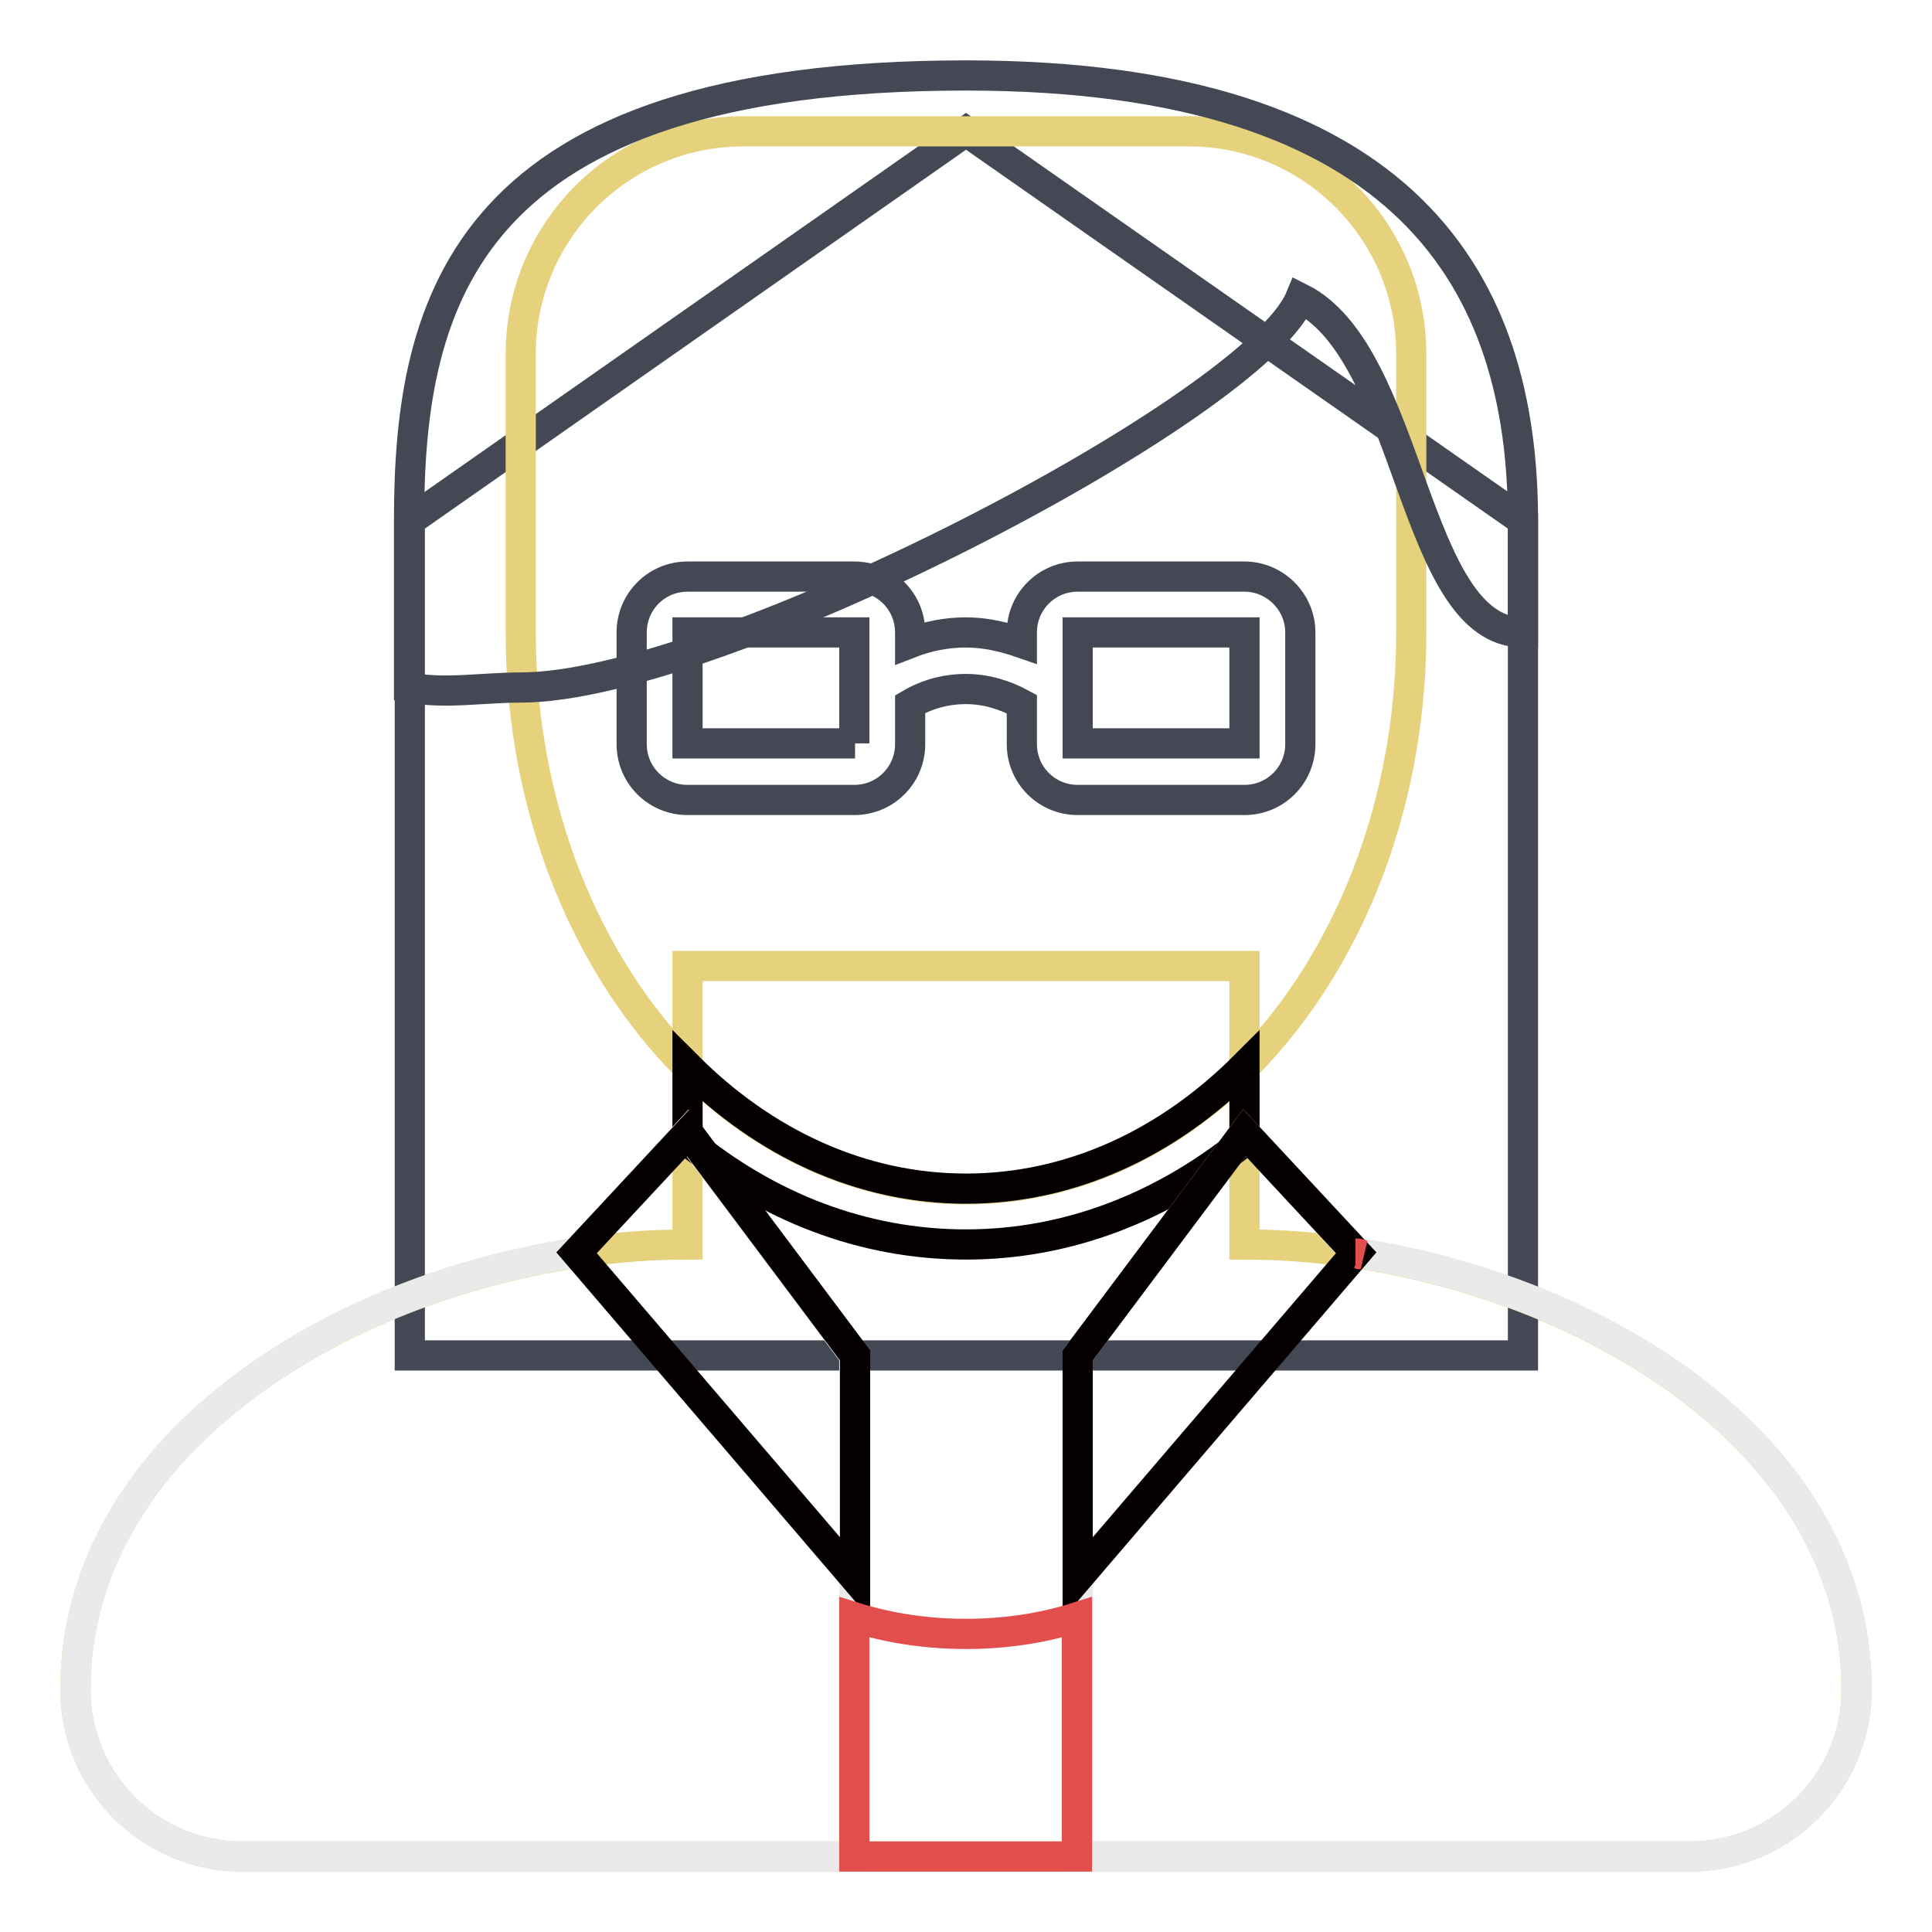 <?xml version="1.0" encoding="utf-8"?>
<!-- Svg Vector Icons : http://www.onlinewebfonts.com/icon -->
<!DOCTYPE svg PUBLIC "-//W3C//DTD SVG 1.1//EN" "http://www.w3.org/Graphics/SVG/1.1/DTD/svg11.dtd">
<svg version="1.1" xmlns="http://www.w3.org/2000/svg" xmlns:xlink="http://www.w3.org/1999/xlink" x="0px" y="0px" viewBox="0 0 256 256" enable-background="new 0 0 256 256" xml:space="preserve">
<g> <path stroke-width="4" fill-opacity="0" stroke="#434854"  d="M201.8,179.6H54.3V69L128,17.4L201.8,69V179.6z"/> <path stroke-width="4" fill-opacity="0" stroke="#e6d27d"  d="M164.9,164.9V128H91.1v36.9c-36.7,0-81.1,22.3-81.1,59c0,12.2,9.9,22.1,22.1,22.1h191.8 c12.2,0,22.1-9.9,22.1-22.1C246,187.2,201.5,164.9,164.9,164.9z"/> <path stroke-width="4" fill-opacity="0" stroke="#e6d27d"  d="M157.5,17.4h-59C82.2,17.4,69,30.6,69,46.9v36.9c0,40.7,26.4,73.8,59,73.8c32.6,0,59-33,59-73.8V46.9 C187,30.6,173.8,17.4,157.5,17.4z"/> <path stroke-width="4" fill-opacity="0" stroke="#040000"  d="M164.9,151.2v-9.9c-10.1,10.1-22.9,16.2-36.9,16.2c-14,0-26.8-6.1-36.9-16.2v9.9 c10.6,8.7,23.2,13.7,36.9,13.7S154.3,159.8,164.9,151.2z"/> <path stroke-width="4" fill-opacity="0" stroke="#eaeaea"  d="M179.6,166L179.6,166l-14.7-15.9l-22.1,29.5V246h81.1c12.2,0,22.1-9.9,22.1-22.1 C246,192,212.5,171,179.6,166L179.6,166z M76.4,166L76.4,166C43.5,171,10,192,10,223.9c0,12.2,9.9,22.1,22.1,22.1h81.1v-66.4 l-22.1-29.5L76.4,166z"/> <path stroke-width="4" fill-opacity="0" stroke="#040000"  d="M76.4,166l36.9,43.1v-29.5l-22.1-29.5L76.4,166z M164.9,150.1l-22.1,29.5v29.5l36.9-43.1L164.9,150.1z"/> <path stroke-width="4" fill-opacity="0" stroke="#434854"  d="M128,10c-66.4,0-73.8,29.8-73.8,59v22.1c4.8,0.9,9.7,0,14.8,0c25.9,0,97.3-37.1,103.3-51.6 c14.8,7.4,14.8,44.3,29.5,44.3V69C201.8,37.9,187,10,128,10z"/> <path stroke-width="4" fill-opacity="0" stroke="#434854"  d="M164.9,76.4h-22.1c-4.1,0-7.4,3.3-7.4,7.4v1.4c-2.3-0.8-4.8-1.4-7.4-1.4s-5.1,0.5-7.4,1.4v-1.4 c0-4.1-3.3-7.4-7.4-7.4H91.1c-4.1,0-7.4,3.3-7.4,7.4v14.8c0,4.1,3.3,7.4,7.4,7.4h22.1c4.1,0,7.4-3.3,7.4-7.4v-5.3 c2.2-1.3,4.7-2,7.4-2s5.2,0.8,7.4,2v5.3c0,4.1,3.3,7.4,7.4,7.4h22.1c4.1,0,7.4-3.3,7.4-7.4V83.8C172.3,79.7,168.9,76.4,164.9,76.4z  M113.3,98.5H91.1V83.8h22.1V98.5z M164.9,98.5h-22.1V83.8h22.1V98.5z"/> <path stroke-width="4" fill-opacity="0" stroke="#e24e4c"  d="M180.3,166.2c-0.2,0-0.5-0.1-0.7-0.1C179.8,166.1,180.1,166.1,180.3,166.2z M128,216.5 c-5,0-10-0.7-14.8-2.2V246h29.5v-31.7C138,215.8,133,216.5,128,216.5z"/></g>
</svg>